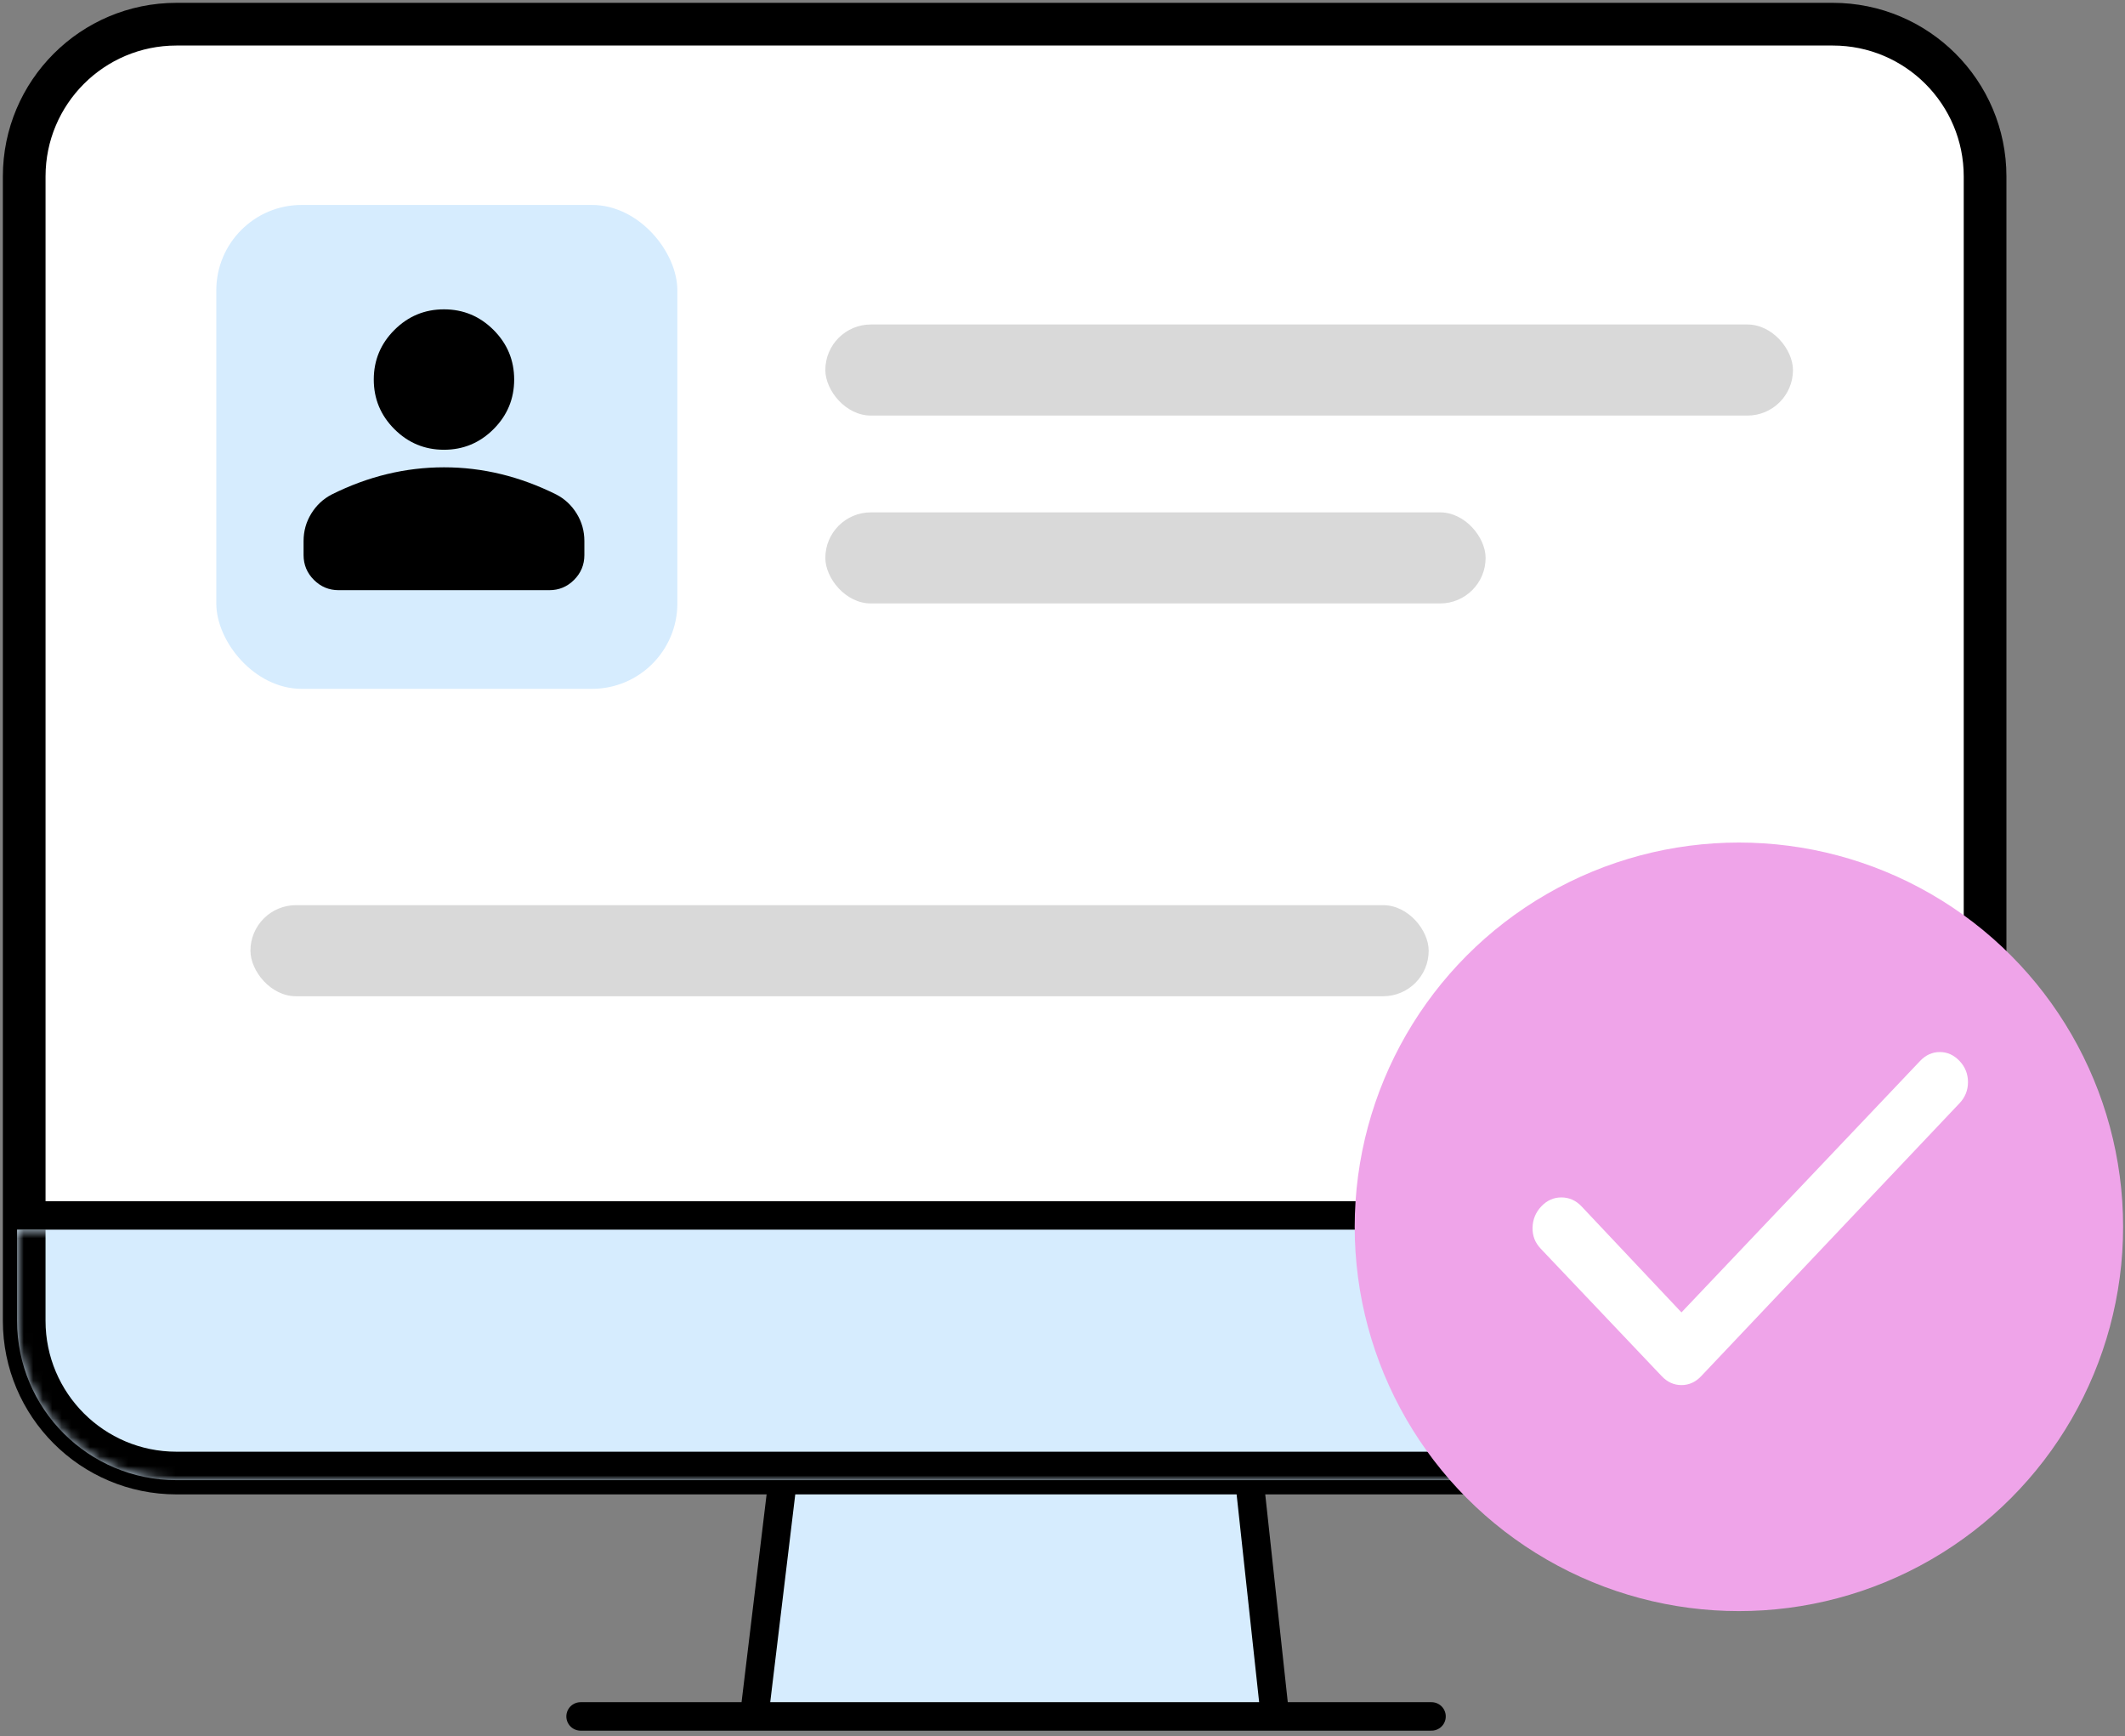 <svg width="224" height="183" viewBox="0 0 224 183" fill="none" xmlns="http://www.w3.org/2000/svg">
<rect x="0" y="0" width="224" height="183" fill="#808080" stroke="none"/>
<path d="M210.001 18.599C210.001 9.32 202.479 1.799 193.201 1.799H18.601C9.322 1.799 1.801 9.32 1.801 18.599V129.899H210.001V18.599Z" fill="#DBDBDB" fill-opacity="0.88"/>
<path d="M1.801 129.899V18.599C1.801 9.32 9.322 1.799 18.601 1.799H193.201C202.479 1.799 210.001 9.32 210.001 18.599V129.899M1.801 129.899H210.001M1.801 129.899V139.199C1.801 148.477 9.322 155.999 18.601 155.999H193.201C202.479 155.999 210.001 148.477 210.001 139.199V129.899" stroke="black" stroke-width="3"/>
<path d="M82.5 156L79.5 180.9H134.4L131.7 156H82.5Z" fill="#D6ECFE"/>
<path d="M61.2 180.9H79.5M150.9 180.9H134.4M79.5 180.9L82.5 156H131.7L134.4 180.9M79.5 180.9H134.4" stroke="black" stroke-width="3" stroke-linecap="round"/>
<path d="M18.601 3.299H193.201C201.651 3.299 208.501 10.149 208.501 18.599V128.099H3.301V18.599C3.301 10.149 10.151 3.299 18.601 3.299Z" fill="white" stroke="black" stroke-width="3"/>
<mask id="path-6-inside-1_240_4845" fill="white">
<path d="M210 139.2C210 148.478 202.478 156 193.2 156L18.6 156C9.322 156 1.8 148.478 1.8 139.2L1.8 129.6L210 129.6L210 139.2Z"/>
</mask>
<path d="M210 139.2C210 148.478 202.478 156 193.2 156L18.6 156C9.322 156 1.8 148.478 1.8 139.2L1.8 129.6L210 129.6L210 139.2Z" fill="#D6ECFE"/>
<path d="M213 139.2C213 150.135 204.135 159 193.2 159L18.6 159C7.665 159 -1.2 150.135 -1.2 139.2L4.8 139.2C4.8 146.822 10.979 153 18.6 153L193.2 153C200.822 153 207 146.822 207 139.2L213 139.2ZM1.8 129.6L210 129.6L1.8 129.6ZM213 129.6L213 139.2C213 150.135 204.135 159 193.2 159L193.2 153C200.822 153 207 146.822 207 139.2L207 129.6L213 129.6ZM18.6 159C7.665 159 -1.2 150.135 -1.2 139.2L-1.2 129.6L4.8 129.6L4.8 139.2C4.8 146.822 10.979 153 18.6 153L18.6 159Z" fill="black" mask="url(#path-6-inside-1_240_4845)"/>
<rect x="22.801" y="21.6" width="48.6" height="51" rx="9" fill="#D6ECFE"/>
<path d="M46.8 47.402C44.765 47.402 43.023 46.677 41.574 45.228C40.125 43.779 39.4 42.037 39.4 40.002C39.4 37.967 40.125 36.224 41.574 34.775C43.023 33.326 44.765 32.602 46.8 32.602C48.835 32.602 50.577 33.326 52.026 34.775C53.475 36.224 54.2 37.967 54.2 40.002C54.2 42.037 53.475 43.779 52.026 45.228C50.577 46.677 48.835 47.402 46.8 47.402ZM32 58.502V57.022C32 55.973 32.27 55.01 32.81 54.132C33.35 53.254 34.067 52.583 34.96 52.119C36.872 51.163 38.814 50.447 40.788 49.969C42.761 49.492 44.765 49.253 46.8 49.252C48.835 49.25 50.839 49.49 52.812 49.969C54.786 50.449 56.728 51.166 58.64 52.119C59.534 52.582 60.251 53.252 60.791 54.132C61.332 55.011 61.601 55.974 61.6 57.022V58.502C61.6 59.519 61.238 60.39 60.514 61.116C59.79 61.841 58.919 62.203 57.9 62.202H35.7C34.682 62.202 33.812 61.84 33.088 61.116C32.364 60.392 32.001 59.52 32 58.502Z" fill="black"/>
<rect x="87" y="34.199" width="102" height="9.6" rx="4.8" fill="#D9D9D9"/>
<rect x="87" y="54" width="69.6" height="9.6" rx="4.8" fill="#D9D9D9"/>
<rect x="26.4" y="95.398" width="124.2" height="9.6" rx="4.8" fill="#D9D9D9"/>
<circle cx="183.301" cy="129.299" r="40.5" fill="#EFA4E9"/>
<path d="M177.246 138.318L202.402 111.817C202.995 111.192 203.688 110.879 204.48 110.879C205.271 110.879 205.964 111.192 206.557 111.817C207.151 112.442 207.448 113.186 207.448 114.047C207.448 114.907 207.151 115.65 206.557 116.273L179.323 145.041C178.73 145.666 178.037 145.979 177.246 145.979C176.454 145.979 175.761 145.666 175.168 145.041L162.404 131.595C161.81 130.97 161.525 130.227 161.549 129.369C161.573 128.51 161.883 127.767 162.478 127.139C163.074 126.512 163.779 126.199 164.595 126.201C165.41 126.203 166.114 126.516 166.708 127.139L177.246 138.318Z" fill="white"/>
</svg>
